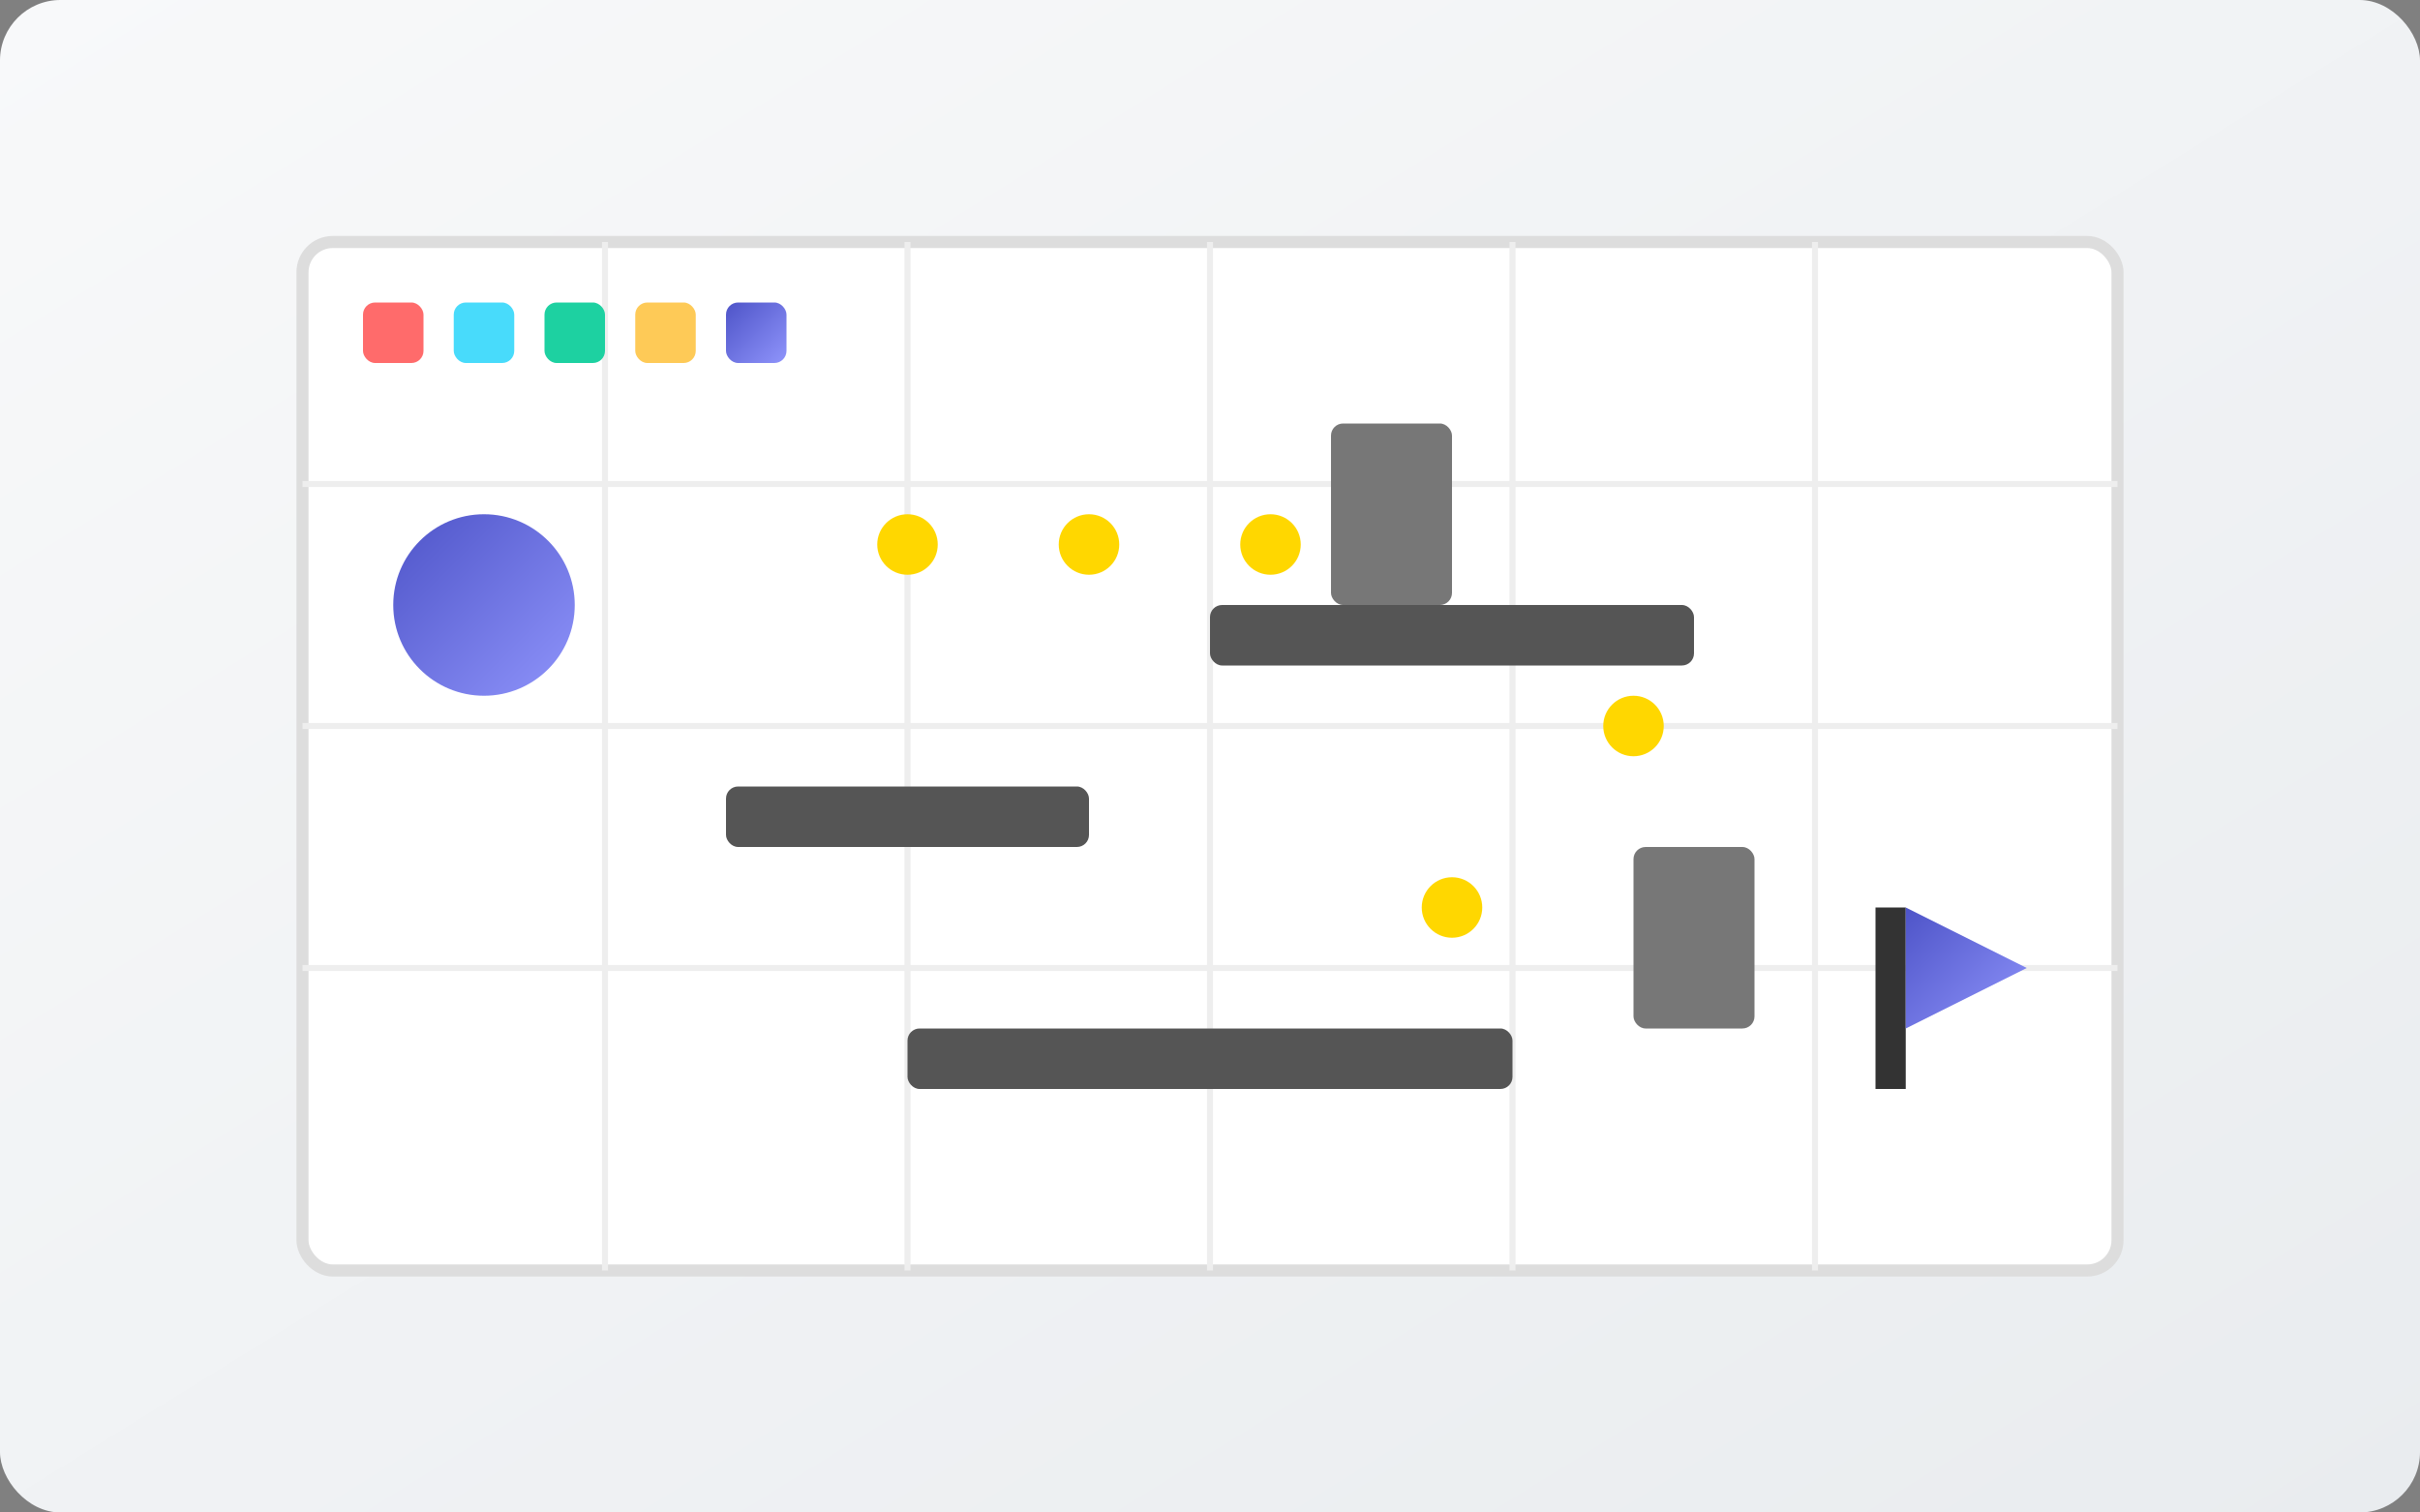 <svg xmlns="http://www.w3.org/2000/svg" width="400" height="250" viewBox="0 0 400 250">
  <rect x="0" y="0" width="400" height="250" fill="#808080" stroke="none"/>
  <!-- Game Design Illustration -->
  <defs>
    <linearGradient id="bg-gradient" x1="0%" y1="0%" x2="100%" y2="100%">
      <stop offset="0%" stop-color="#f8f9fa" />
      <stop offset="100%" stop-color="#e9ecef" />
    </linearGradient>
    
    <linearGradient id="accent-gradient" x1="0%" y1="0%" x2="100%" y2="100%">
      <stop offset="0%" stop-color="#4e54c8" />
      <stop offset="100%" stop-color="#8f94fb" />
    </linearGradient>
  </defs>
  
  <!-- Background -->
  <rect width="400" height="250" rx="10" fill="url(#bg-gradient)" />
  
  <!-- Design Board -->
  <rect x="50" y="40" width="300" height="170" rx="5" fill="#fff" stroke="#ddd" stroke-width="2" />
  
  <!-- Grid Lines -->
  <g stroke="#eee" stroke-width="1">
    <!-- Vertical lines -->
    <line x1="100" y1="40" x2="100" y2="210" />
    <line x1="150" y1="40" x2="150" y2="210" />
    <line x1="200" y1="40" x2="200" y2="210" />
    <line x1="250" y1="40" x2="250" y2="210" />
    <line x1="300" y1="40" x2="300" y2="210" />
    
    <!-- Horizontal lines -->
    <line x1="50" y1="80" x2="350" y2="80" />
    <line x1="50" y1="120" x2="350" y2="120" />
    <line x1="50" y1="160" x2="350" y2="160" />
  </g>
  
  <!-- Game Level Design Elements -->
  <g>
    <!-- Character -->
    <circle cx="80" cy="100" r="15" fill="url(#accent-gradient)" />
    
    <!-- Platforms -->
    <rect x="120" y="130" width="60" height="10" rx="2" fill="#555" />
    <rect x="200" y="100" width="80" height="10" rx="2" fill="#555" />
    <rect x="150" y="170" width="100" height="10" rx="2" fill="#555" />
    
    <!-- Obstacles -->
    <rect x="220" y="70" width="20" height="30" rx="2" fill="#777" />
    <rect x="270" y="140" width="20" height="30" rx="2" fill="#777" />
    
    <!-- Goal/Flag -->
    <rect x="310" y="150" width="5" height="30" fill="#333" />
    <polygon points="315,150 335,160 315,170" fill="url(#accent-gradient)" />
    
    <!-- Collectibles -->
    <circle cx="150" cy="90" r="5" fill="gold" />
    <circle cx="180" cy="90" r="5" fill="gold" />
    <circle cx="210" cy="90" r="5" fill="gold" />
    <circle cx="240" cy="150" r="5" fill="gold" />
    <circle cx="270" cy="120" r="5" fill="gold" />
  </g>
  
  <!-- Design Tools -->
  <g transform="translate(60, 50)">
    <!-- Color Palette -->
    <rect x="0" y="0" width="10" height="10" rx="2" fill="#ff6b6b" />
    <rect x="15" y="0" width="10" height="10" rx="2" fill="#48dbfb" />
    <rect x="30" y="0" width="10" height="10" rx="2" fill="#1dd1a1" />
    <rect x="45" y="0" width="10" height="10" rx="2" fill="#feca57" />
    <rect x="60" y="0" width="10" height="10" rx="2" fill="url(#accent-gradient)" />
  </g>
</svg>